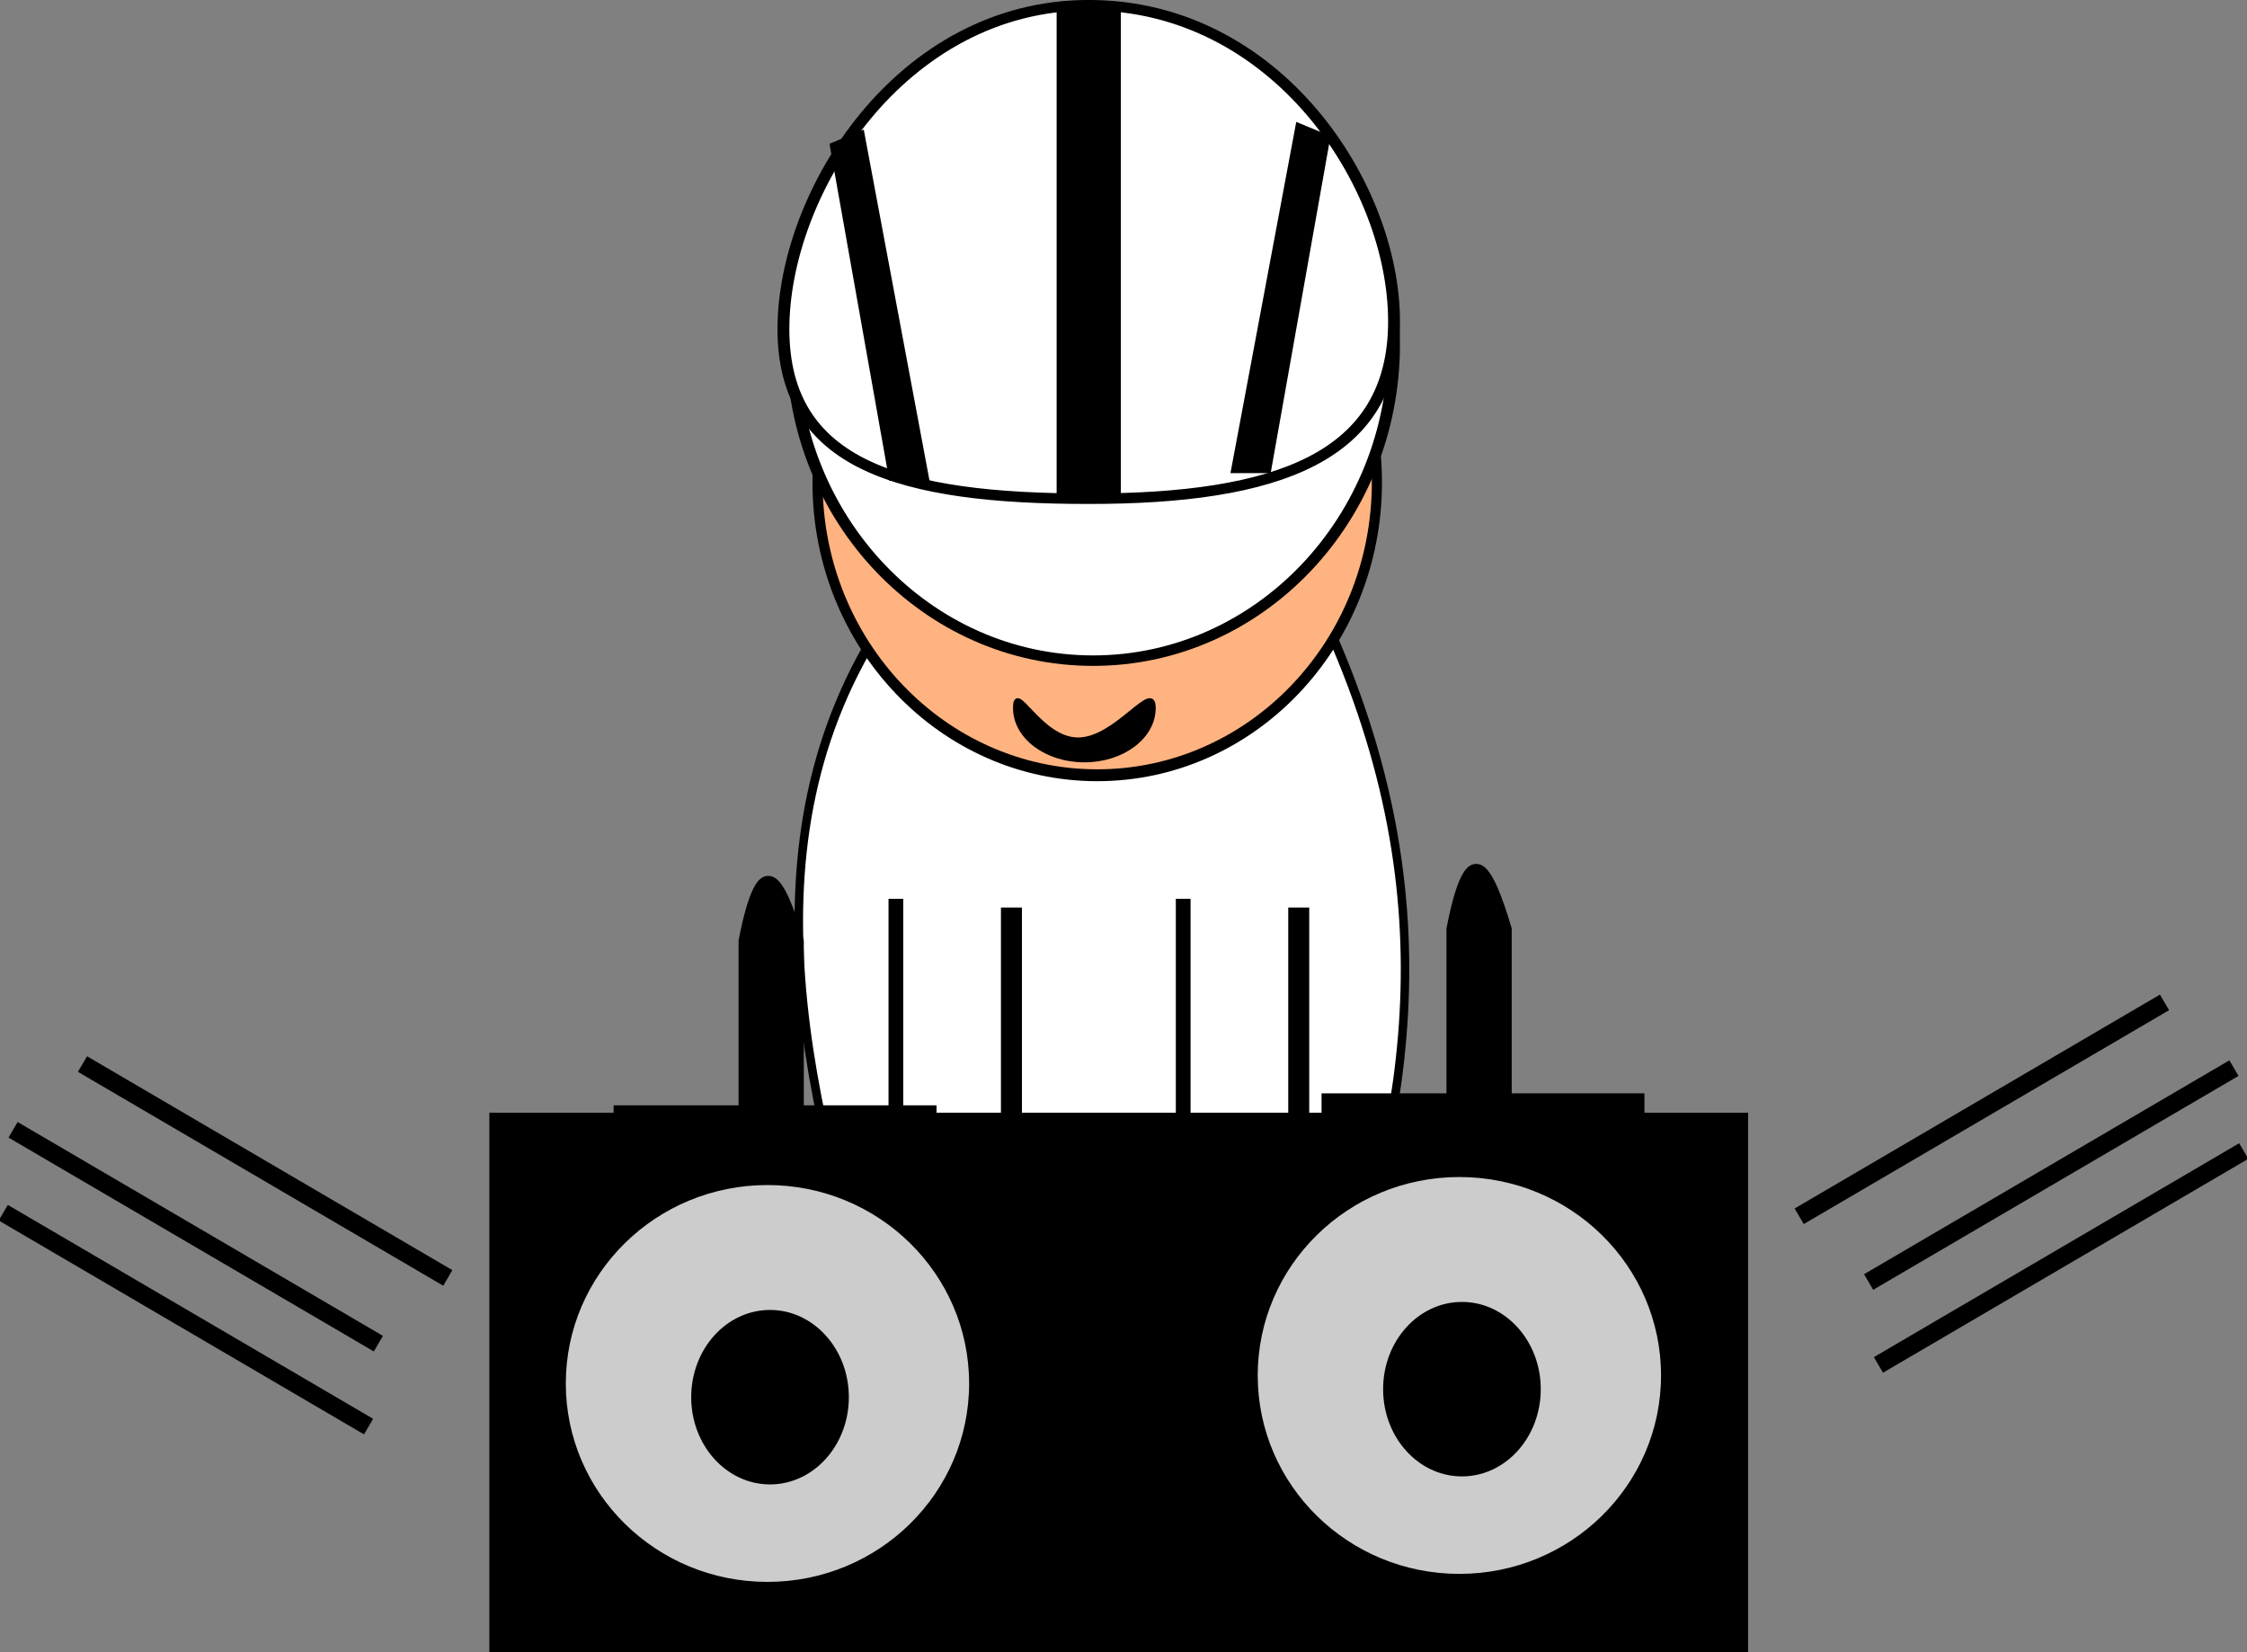 <?xml version="1.0" encoding="UTF-8" standalone="no"?>
<!-- Created with Inkscape (http://www.inkscape.org/) -->
<svg xmlns:dc="http://purl.org/dc/elements/1.1/" xmlns:cc="http://creativecommons.org/ns#" xmlns:rdf="http://www.w3.org/1999/02/22-rdf-syntax-ns#" xmlns:svg="http://www.w3.org/2000/svg" xmlns="http://www.w3.org/2000/svg" xmlns:sodipodi="http://sodipodi.sourceforge.net/DTD/sodipodi-0.dtd" xmlns:inkscape="http://www.inkscape.org/namespaces/inkscape" width="735.983" height="541.133" id="svg2" version="1.1" inkscape:version="0.47 r22583" sodipodi:docname="New document 1">
  <rect width="100%" height="100%" fill="#808080" stroke="none"/>
  <defs id="defs4">
    <inkscape:perspective sodipodi:type="inkscape:persp3d" inkscape:vp_x="0 : 526.18109 : 1" inkscape:vp_y="0 : 1000 : 0" inkscape:vp_z="744.09448 : 526.18109 : 1" inkscape:persp3d-origin="372.04724 : 350.78739 : 1" id="perspective10"/>
    <inkscape:perspective id="perspective2836" inkscape:persp3d-origin="0.5 : 0.33333333 : 1" inkscape:vp_z="1 : 0.5 : 1" inkscape:vp_y="0 : 1000 : 0" inkscape:vp_x="0 : 0.5 : 1" sodipodi:type="inkscape:persp3d"/>
    <inkscape:perspective id="perspective2894" inkscape:persp3d-origin="0.5 : 0.33333333 : 1" inkscape:vp_z="1 : 0.5 : 1" inkscape:vp_y="0 : 1000 : 0" inkscape:vp_x="0 : 0.5 : 1" sodipodi:type="inkscape:persp3d"/>
    <inkscape:perspective id="perspective2942" inkscape:persp3d-origin="0.5 : 0.33333333 : 1" inkscape:vp_z="1 : 0.5 : 1" inkscape:vp_y="0 : 1000 : 0" inkscape:vp_x="0 : 0.5 : 1" sodipodi:type="inkscape:persp3d"/>
    <inkscape:perspective id="perspective2977" inkscape:persp3d-origin="0.5 : 0.33333333 : 1" inkscape:vp_z="1 : 0.5 : 1" inkscape:vp_y="0 : 1000 : 0" inkscape:vp_x="0 : 0.5 : 1" sodipodi:type="inkscape:persp3d"/>
    <inkscape:perspective id="perspective3044" inkscape:persp3d-origin="0.5 : 0.33333333 : 1" inkscape:vp_z="1 : 0.5 : 1" inkscape:vp_y="0 : 1000 : 0" inkscape:vp_x="0 : 0.5 : 1" sodipodi:type="inkscape:persp3d"/>
    <inkscape:perspective id="perspective3126" inkscape:persp3d-origin="0.5 : 0.33333333 : 1" inkscape:vp_z="1 : 0.5 : 1" inkscape:vp_y="0 : 1000 : 0" inkscape:vp_x="0 : 0.5 : 1" sodipodi:type="inkscape:persp3d"/>
    <inkscape:perspective id="perspective3148" inkscape:persp3d-origin="0.5 : 0.33333333 : 1" inkscape:vp_z="1 : 0.5 : 1" inkscape:vp_y="0 : 1000 : 0" inkscape:vp_x="0 : 0.5 : 1" sodipodi:type="inkscape:persp3d"/>
    <inkscape:perspective id="perspective3177" inkscape:persp3d-origin="0.5 : 0.33333333 : 1" inkscape:vp_z="1 : 0.5 : 1" inkscape:vp_y="0 : 1000 : 0" inkscape:vp_x="0 : 0.5 : 1" sodipodi:type="inkscape:persp3d"/>
    <inkscape:perspective id="perspective3199" inkscape:persp3d-origin="0.5 : 0.33333333 : 1" inkscape:vp_z="1 : 0.5 : 1" inkscape:vp_y="0 : 1000 : 0" inkscape:vp_x="0 : 0.5 : 1" sodipodi:type="inkscape:persp3d"/>
    <inkscape:perspective id="perspective3221" inkscape:persp3d-origin="0.5 : 0.33333333 : 1" inkscape:vp_z="1 : 0.5 : 1" inkscape:vp_y="0 : 1000 : 0" inkscape:vp_x="0 : 0.5 : 1" sodipodi:type="inkscape:persp3d"/>
    <inkscape:perspective id="perspective3280" inkscape:persp3d-origin="0.5 : 0.33333333 : 1" inkscape:vp_z="1 : 0.5 : 1" inkscape:vp_y="0 : 1000 : 0" inkscape:vp_x="0 : 0.5 : 1" sodipodi:type="inkscape:persp3d"/>
  </defs>
  <sodipodi:namedview id="base" pagecolor="#ffffff" bordercolor="#666666" borderopacity="1.0" inkscape:pageopacity="0.0" inkscape:pageshadow="2" inkscape:zoom="0.35" inkscape:cx="504.95111" inkscape:cy="381.93983" inkscape:document-units="px" inkscape:current-layer="layer1" showgrid="false" inkscape:window-width="1022" inkscape:window-height="688" inkscape:window-x="0" inkscape:window-y="27" inkscape:window-maximized="1"/>
  <g inkscape:label="Layer 1" inkscape:groupmode="layer" id="layer1" transform="translate(129.951,-373.169)">
    <g id="g3303" transform="matrix(-1,0,0,1,478.081,0)">
      <g id="g3080">
        <g id="g2917" transform="matrix(0.716,0,0,1,348.346,-111.429)">
          <path sodipodi:nodetypes="ccccc" id="rect2872" d="m -242.857,686.648 c 68.867,-2.201 138.488,-5.155 200,0 69.421,74.199 34.854,161.513 0,242.857 l -200,0 c -36.585,-72.51 -61.118,-147.801 0,-242.857 z" style="color:#000000;fill:#ffffff;fill-opacity:1;fill-rule:nonzero;stroke:#000000;stroke-width:3.882;stroke-miterlimit:4;stroke-opacity:1;marker:none;visibility:visible;display:inline;overflow:visible;enable-background:accumulate"/>
          <g transform="translate(362.857,5.714)" id="g2881">
            <rect style="color:#000000;fill:#000000;fill-opacity:1;fill-rule:nonzero;stroke:#000000;stroke-width:3.882;stroke-miterlimit:4;stroke-opacity:1;stroke-dasharray:none;marker:none;visibility:visible;display:inline;overflow:visible;enable-background:accumulate" id="rect2875" width="5.714" height="168.571" x="-597.143" y="778.076"/>
            <rect style="color:#000000;fill:#000000;fill-opacity:1;fill-rule:nonzero;stroke:#000000;stroke-width:3.882;stroke-miterlimit:4;stroke-opacity:1;stroke-dasharray:none;marker:none;visibility:visible;display:inline;overflow:visible;enable-background:accumulate" id="rect2877" width="57.143" height="5.714" x="-597.143" y="940.934"/>
            <rect style="color:#000000;fill:#000000;fill-opacity:1;fill-rule:nonzero;stroke:#000000;stroke-width:3.882;stroke-miterlimit:4;stroke-opacity:1;stroke-dasharray:none;marker:none;visibility:visible;display:inline;overflow:visible;enable-background:accumulate" id="rect2879" width="2.857" height="171.429" x="-542.857" y="775.219"/>
          </g>
          <g transform="translate(494.286,5.714)" id="g2881-4">
            <rect style="color:#000000;fill:#000000;fill-opacity:1;fill-rule:nonzero;stroke:#000000;stroke-width:3.882;stroke-miterlimit:4;stroke-opacity:1;stroke-dasharray:none;marker:none;visibility:visible;display:inline;overflow:visible;enable-background:accumulate" id="rect2875-9" width="5.714" height="168.571" x="-597.143" y="778.076"/>
            <rect style="color:#000000;fill:#000000;fill-opacity:1;fill-rule:nonzero;stroke:#000000;stroke-width:3.882;stroke-miterlimit:4;stroke-opacity:1;stroke-dasharray:none;marker:none;visibility:visible;display:inline;overflow:visible;enable-background:accumulate" id="rect2877-0" width="57.143" height="5.714" x="-597.143" y="940.934"/>
            <rect style="color:#000000;fill:#000000;fill-opacity:1;fill-rule:nonzero;stroke:#000000;stroke-width:3.882;stroke-miterlimit:4;stroke-opacity:1;stroke-dasharray:none;marker:none;visibility:visible;display:inline;overflow:visible;enable-background:accumulate" id="rect2879-9" width="2.857" height="171.429" x="-542.857" y="775.219"/>
          </g>
        </g>
        <g id="g2862">
          <path transform="matrix(0.855,0,0,1.002,37.341,2.056)" d="m 354.286,528.076 c 0,52.862 -47.969,95.714 -107.143,95.714 -59.173,0 -107.143,-42.853 -107.143,-95.714 0,-52.862 47.969,-95.714 107.143,-95.714 59.173,0 107.143,42.853 107.143,95.714 z" sodipodi:ry="95.714287" sodipodi:rx="107.14286" sodipodi:cy="528.07648" sodipodi:cx="247.14285" id="path2816" style="color:#000000;fill:#ffb380;fill-opacity:1;fill-rule:nonzero;stroke:#000000;stroke-width:3.882;stroke-miterlimit:4;stroke-opacity:1;stroke-dasharray:none;marker:none;visibility:visible;display:inline;overflow:visible;enable-background:accumulate" sodipodi:type="arc"/>
          <g transform="matrix(1,0,0,0.884,497.143,-153.827)" id="g2852">
            <path sodipodi:type="arc" style="color:#000000;fill:#ffffff;fill-opacity:1;fill-rule:nonzero;stroke:#000000;stroke-width:3.882;stroke-miterlimit:4;stroke-opacity:1;stroke-dasharray:none;marker:none;visibility:visible;display:inline;overflow:visible;enable-background:accumulate" id="path2818" sodipodi:cx="-247.14285" sodipodi:cy="723.79077" sodipodi:rx="98.571426" sodipodi:ry="117.14286" d="m -148.571,723.791 c 0,64.696 -44.132,117.143 -98.571,117.143 -54.44,0 -98.571,-52.447 -98.571,-117.143 0,-64.696 44.132,-117.143 98.571,-117.143 54.439,0 98.571,52.447 98.571,117.143 z"/>
            <path transform="translate(-40,40)" style="color:#000000;fill:#ffffff;fill-opacity:1;fill-rule:nonzero;stroke:#000000;stroke-width:3.882;stroke-miterlimit:4;stroke-opacity:1;marker:none;visibility:visible;display:inline;overflow:visible;enable-background:accumulate" d="m -105.714,678.077 c 0,50.495 -38.46,62.857 -100,62.857 -61.54,0 -100,-15.22 -100,-65.714 0,-50.495 38.46,-117.143 100,-117.143 61.54,0 100,69.505 100,120 z" id="path2822" sodipodi:nodetypes="csssc"/>
            <path style="color:#000000;fill:#000000;fill-opacity:1;fill-rule:nonzero;stroke:#000000;stroke-width:2.302;stroke-miterlimit:4;stroke-opacity:1;marker:none;visibility:visible;display:inline;overflow:visible;enable-background:accumulate" d="m -323.647,647.233 9.072,-4.232 21.079,127.294 -10.828,0 -19.323,-123.062 z" id="rect2825" sodipodi:nodetypes="ccccc"/>
            <path style="color:#000000;fill:#000000;fill-opacity:1;fill-rule:nonzero;stroke:#000000;stroke-width:2.302;stroke-miterlimit:4;stroke-opacity:1;marker:none;visibility:visible;display:inline;overflow:visible;enable-background:accumulate" d="m -162.067,650.09 -9.072,-4.232 -21.079,127.294 10.828,0 19.323,-123.062 z" id="rect2825-6" sodipodi:nodetypes="ccccc"/>
            <rect style="color:#000000;fill:#000000;fill-opacity:1;fill-rule:nonzero;stroke:#000000;stroke-width:3.939;stroke-miterlimit:4;stroke-opacity:1;stroke-dasharray:none;marker:none;visibility:visible;display:inline;overflow:visible;enable-background:accumulate" id="rect2850" width="17.086" height="177.086" x="-254.257" y="600.962"/>
          </g>
          <path sodipodi:nodetypes="csssc" id="path2859" d="m 275.587,605.061 c 0,-9.479 -8.11,10.298 -20.664,10.298 -12.553,0 -24.796,-19.778 -24.796,-10.298 0,9.479 10.177,17.164 22.73,17.164 12.553,0 22.73,-7.685 22.73,-17.164 z" style="color:#000000;fill:#000000;fill-opacity:1;fill-rule:nonzero;stroke:#000000;stroke-width:1.279;stroke-miterlimit:4;stroke-opacity:1;marker:none;visibility:visible;display:inline;overflow:visible;enable-background:accumulate"/>
        </g>
        <g id="g3064" transform="matrix(0.917,0,0,0.919,663.426,294.803)">
          <rect y="483.615" x="-683.033" height="188.923" width="446.066" id="rect2928" style="color:#000000;fill:#000000;fill-opacity:1;fill-rule:nonzero;stroke:#000000;stroke-width:3.531;stroke-miterlimit:4;stroke-opacity:1;stroke-dasharray:none;marker:none;visibility:visible;display:inline;overflow:visible;enable-background:accumulate"/>
          <path transform="matrix(0.687,0,0,0.651,144.938,-43.166)" d="m -594.286,958.076 c 0,34.715 -31.34,62.857 -70,62.857 -38.66,0 -70,-28.142 -70,-62.857 0,-34.715 31.34,-62.857 70,-62.857 38.66,0 70,28.142 70,62.857 z" sodipodi:ry="62.857143" sodipodi:rx="70" sodipodi:cy="958.07648" sodipodi:cx="-664.28571" id="path2932-7" style="color:#000000;fill:#000000;fill-opacity:1;fill-rule:nonzero;stroke:#000000;stroke-width:3.882;stroke-miterlimit:4;stroke-opacity:1;stroke-dasharray:none;marker:none;visibility:visible;display:inline;overflow:visible;enable-background:accumulate" sodipodi:type="arc"/>
          <g transform="matrix(0.724,0,0,0.691,-129.696,-36.191)" id="g2965">
            <path sodipodi:type="arc" style="color:#000000;fill:#cccccc;fill-opacity:1;fill-rule:nonzero;stroke:#000000;stroke-width:3.882;stroke-miterlimit:4;stroke-opacity:1;stroke-dasharray:none;marker:none;visibility:visible;display:inline;overflow:visible;enable-background:accumulate" id="path2961" sodipodi:cx="-624.28571" sodipodi:cy="885.2193" sodipodi:rx="101.42857" sodipodi:ry="104.28571" d="m -522.857,885.219 c 0,57.595 -45.411,104.286 -101.429,104.286 -56.017,0 -101.429,-46.69 -101.429,-104.286 0,-57.595 45.411,-104.286 101.429,-104.286 56.017,0 101.429,46.69 101.429,104.286 z"/>
            <path sodipodi:type="arc" style="color:#000000;fill:#000000;fill-opacity:1;fill-rule:nonzero;stroke:#000000;stroke-width:3.882;stroke-miterlimit:4;stroke-opacity:1;stroke-dasharray:none;marker:none;visibility:visible;display:inline;overflow:visible;enable-background:accumulate" id="path2963" sodipodi:cx="-622.85712" sodipodi:cy="899.50507" sodipodi:rx="37.142857" sodipodi:ry="35.714287" d="m -585.714,899.505 c 0,19.724 -16.629,35.714 -37.143,35.714 -20.513,0 -37.143,-15.99 -37.143,-35.714 0,-19.724 16.629,-35.714 37.143,-35.714 20.513,0 37.143,15.99 37.143,35.714 z" transform="matrix(0.995,0,0,1.195,-5.806,-182.615)"/>
          </g>
          <g transform="matrix(0.724,0,0,0.691,117.447,-33.334)" id="g2965-7">
            <path sodipodi:type="arc" style="color:#000000;fill:#cccccc;fill-opacity:1;fill-rule:nonzero;stroke:#000000;stroke-width:3.882;stroke-miterlimit:4;stroke-opacity:1;stroke-dasharray:none;marker:none;visibility:visible;display:inline;overflow:visible;enable-background:accumulate" id="path2961-1" sodipodi:cx="-624.28571" sodipodi:cy="885.2193" sodipodi:rx="101.42857" sodipodi:ry="104.28571" d="m -522.857,885.219 c 0,57.595 -45.411,104.286 -101.429,104.286 -56.017,0 -101.429,-46.69 -101.429,-104.286 0,-57.595 45.411,-104.286 101.429,-104.286 56.017,0 101.429,46.69 101.429,104.286 z"/>
            <path sodipodi:type="arc" style="color:#000000;fill:#000000;fill-opacity:1;fill-rule:nonzero;stroke:#000000;stroke-width:3.882;stroke-miterlimit:4;stroke-opacity:1;stroke-dasharray:none;marker:none;visibility:visible;display:inline;overflow:visible;enable-background:accumulate" id="path2963-1" sodipodi:cx="-622.85712" sodipodi:cy="899.50507" sodipodi:rx="37.142857" sodipodi:ry="35.714287" d="m -585.714,899.505 c 0,19.724 -16.629,35.714 -37.143,35.714 -20.513,0 -37.143,-15.99 -37.143,-35.714 0,-19.724 16.629,-35.714 37.143,-35.714 20.513,0 37.143,15.99 37.143,35.714 z" transform="matrix(0.995,0,0,1.195,-5.806,-182.615)"/>
          </g>
          <g transform="matrix(0.976,0,0,0.698,28.95,-204.397)" id="g3002">
            <path style="color:#000000;fill:#000000;fill-opacity:1;fill-rule:nonzero;stroke:#000000;stroke-width:2.739;stroke-miterlimit:4;stroke-opacity:1;marker:none;visibility:visible;display:inline;overflow:visible;enable-background:accumulate" d="m -643.429,889.213 c 7.048,-33.169 14.096,-50.601 21.143,0 l 0,98.006 -21.143,0 0,-98.006 z" id="rect2997" sodipodi:nodetypes="ccccc"/>
            <rect style="color:#000000;fill:#000000;fill-opacity:1;fill-rule:nonzero;stroke:#000000;stroke-width:3.882;stroke-miterlimit:4;stroke-opacity:1;stroke-dasharray:none;marker:none;visibility:visible;display:inline;overflow:visible;enable-background:accumulate" id="rect3000" width="114.286" height="11.429" x="-691.429" y="975.219"/>
          </g>
          <g transform="matrix(0.976,0,0,0.698,281.807,-200.128)" id="g3002-7">
            <path style="color:#000000;fill:#000000;fill-opacity:1;fill-rule:nonzero;stroke:#000000;stroke-width:2.739;stroke-miterlimit:4;stroke-opacity:1;marker:none;visibility:visible;display:inline;overflow:visible;enable-background:accumulate" d="m -643.429,889.213 c 7.048,-33.169 14.096,-50.601 21.143,0 l 0,98.006 -21.143,0 0,-98.006 z" id="rect2997-3" sodipodi:nodetypes="ccccc"/>
            <rect style="color:#000000;fill:#000000;fill-opacity:1;fill-rule:nonzero;stroke:#000000;stroke-width:3.882;stroke-miterlimit:4;stroke-opacity:1;stroke-dasharray:none;marker:none;visibility:visible;display:inline;overflow:visible;enable-background:accumulate" id="rect3000-6" width="114.286" height="11.429" x="-691.429" y="975.219"/>
          </g>
        </g>
      </g>
      <g transform="matrix(0.443,-0.757,0.661,0.387,-289.29,114.971)" id="g3235">
        <rect style="color:#000000;fill:#000000;fill-opacity:1;fill-rule:nonzero;stroke:#000000;stroke-width:3.882;stroke-miterlimit:4;stroke-opacity:1;stroke-dasharray:none;marker:none;visibility:visible;display:inline;overflow:visible;enable-background:accumulate" id="rect3167-3" width="2.857" height="177.143" x="-504.286" y="589.505"/>
        <rect style="color:#000000;fill:#000000;fill-opacity:1;fill-rule:nonzero;stroke:#000000;stroke-width:3.882;stroke-miterlimit:4;stroke-opacity:1;stroke-dasharray:none;marker:none;visibility:visible;display:inline;overflow:visible;enable-background:accumulate" id="rect3167-9" width="2.857" height="177.143" x="-470" y="600.934"/>
        <rect style="color:#000000;fill:#000000;fill-opacity:1;fill-rule:nonzero;stroke:#000000;stroke-width:3.882;stroke-miterlimit:4;stroke-opacity:1;stroke-dasharray:none;marker:none;visibility:visible;display:inline;overflow:visible;enable-background:accumulate" id="rect3167-9-4" width="2.857" height="177.143" x="-532.857" y="603.791"/>
      </g>
      <g transform="matrix(-0.443,-0.757,-0.661,0.387,769.37,135.167)" id="g3235-8">
        <rect style="color:#000000;fill:#000000;fill-opacity:1;fill-rule:nonzero;stroke:#000000;stroke-width:3.882;stroke-miterlimit:4;stroke-opacity:1;stroke-dasharray:none;marker:none;visibility:visible;display:inline;overflow:visible;enable-background:accumulate" id="rect3167-3-1" width="2.857" height="177.143" x="-504.286" y="589.505"/>
        <rect style="color:#000000;fill:#000000;fill-opacity:1;fill-rule:nonzero;stroke:#000000;stroke-width:3.882;stroke-miterlimit:4;stroke-opacity:1;stroke-dasharray:none;marker:none;visibility:visible;display:inline;overflow:visible;enable-background:accumulate" id="rect3167-9-2" width="2.857" height="177.143" x="-470" y="600.934"/>
        <rect style="color:#000000;fill:#000000;fill-opacity:1;fill-rule:nonzero;stroke:#000000;stroke-width:3.882;stroke-miterlimit:4;stroke-opacity:1;stroke-dasharray:none;marker:none;visibility:visible;display:inline;overflow:visible;enable-background:accumulate" id="rect3167-9-4-9" width="2.857" height="177.143" x="-532.857" y="603.791"/>
      </g>
    </g>
  </g>
</svg>
